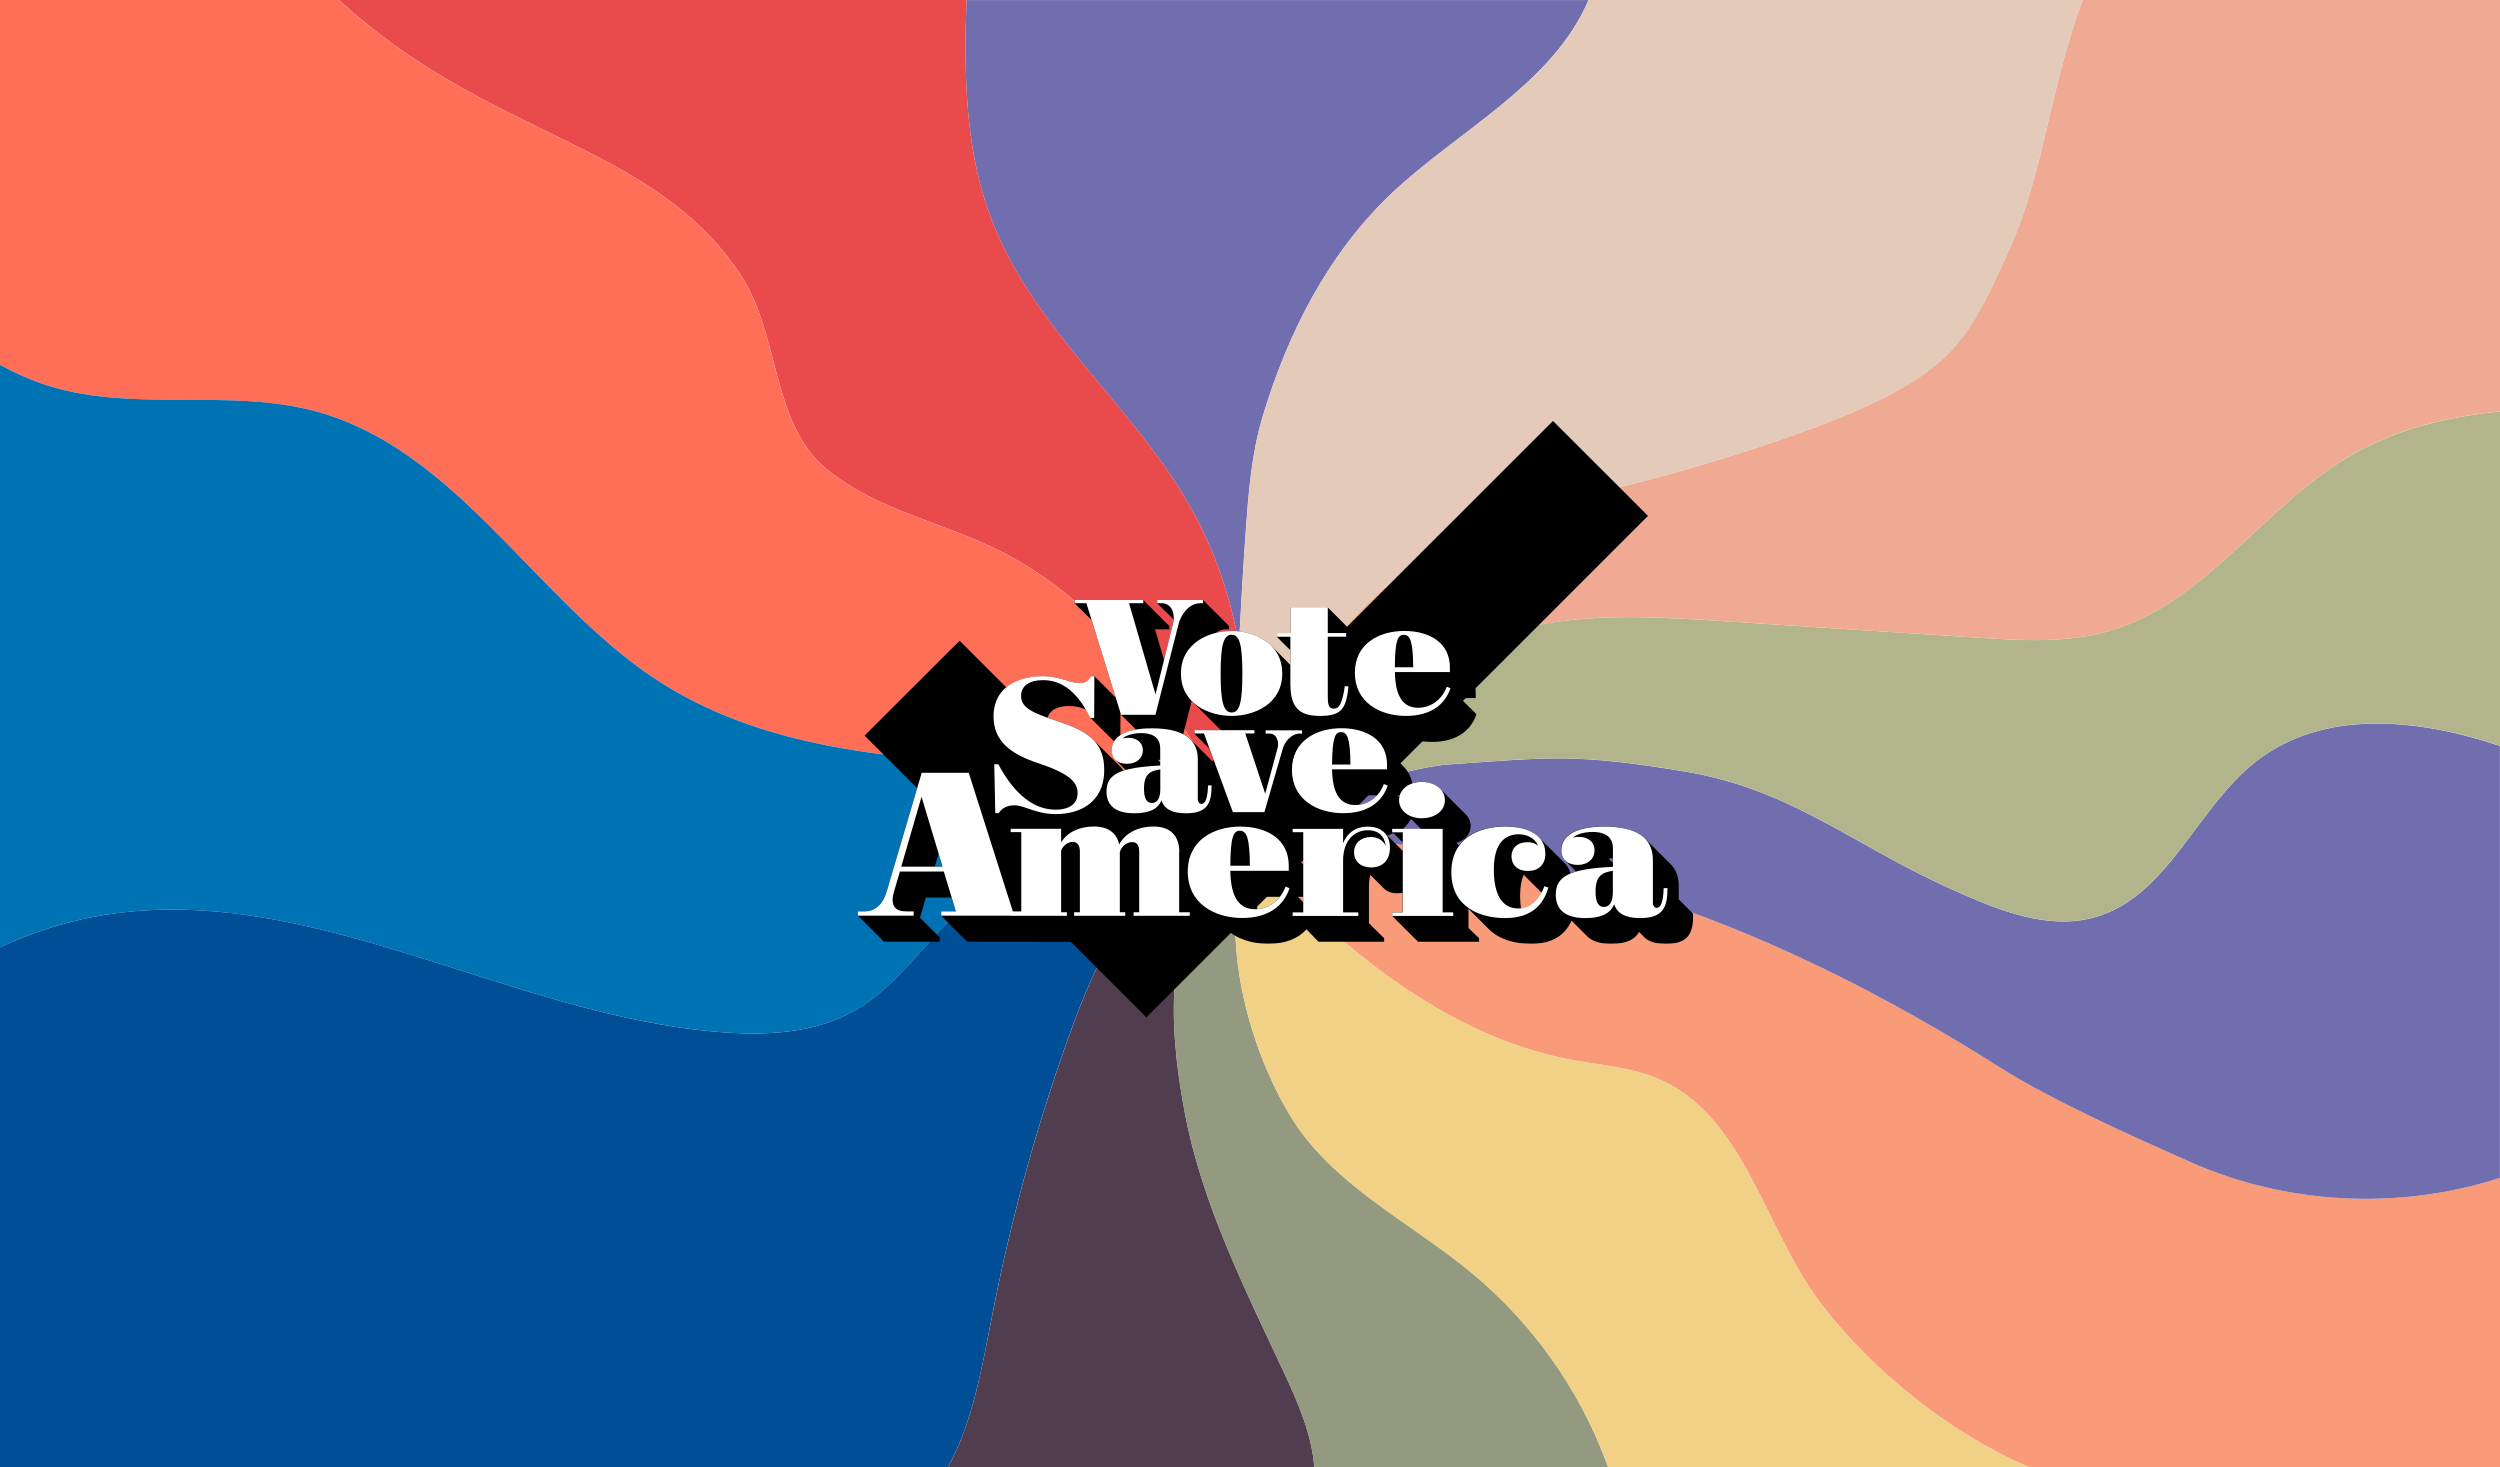 <?xml version="1.0" encoding="utf-8"?>
<!-- Generator: Adobe Illustrator 24.0.1, SVG Export Plug-In . SVG Version: 6.00 Build 0)  -->
<svg version="1.1" id="Layer_1" xmlns="http://www.w3.org/2000/svg" xmlns:xlink="http://www.w3.org/1999/xlink" x="0px" y="0px"
	 viewBox="0 0 2760 1620" style="enable-background:new 0 0 2760 1620;" xml:space="preserve">
<style type="text/css">
	.st0{fill:none;}
	.st1{fill:#706EAF;}
	.st2{fill:#E94B4C;}
	.st3{fill:#FF6F58;}
	.st4{fill:#0073B5;}
	.st5{fill:#004F96;}
	.st6{fill:#503E50;}
	.st7{fill:#949A7F;}
	.st8{fill:#F0D185;}
	.st9{fill:#F99A78;}
	.st10{fill:#716EB0;}
	.st11{fill:#B2B58C;}
	.st12{fill:#F0AA94;}
	.st13{fill:#E4CBB9;}
	.st14{fill-rule:evenodd;clip-rule:evenodd;}
	.st15{filter:url(#Adobe_OpacityMaskFilter);}
	.st16{fill-rule:evenodd;clip-rule:evenodd;fill:#FFFFFF;}
	.st17{mask:url(#mask-6_1_);fill-rule:evenodd;clip-rule:evenodd;}
</style>
<g>
	<path class="st0" d="M1383.1,881c27.5-25.9,54.3-51.8,80.9-77.1c-33.3,25.3-65.1,52.8-95.9,80.9c-0.6,3.2-1.1,6.4-1.8,9.6
		C1372.5,889.3,1379.4,884.5,1383.1,881z"/>
	<path class="st1" d="M1090.6,231.2c45.8,132.4,161.6,214.5,227.3,335.3c24.2,44.4,40.9,94,49.9,145.4c2.2-42,4.5-83.5,7.3-122.5
		c3.1-43.6,6.3-87.7,18.9-129.6c27.9-92.7,72.9-181.1,143.5-247.4c70.6-66.3,171.2-117,212.7-204.5c1.2-2.4,2.3-5,3.5-7.8h-686.7
		C1064.2,79.9,1065.6,159.1,1090.6,231.2z"/>
	<path class="st2" d="M818.2,304.3c42.6,64.9,33.7,162.9,93.3,212.7c55.8,46.7,131.8,59.9,196.5,93.3
		c106.8,55.3,186.2,161.4,244.5,270.7c2.4-8,4.9-16,7.5-23.9c2.9-47.2,5.3-96.6,7.8-145.3c-9-51.4-25.7-100.9-49.9-145.4
		c-65.7-120.8-181.4-202.9-227.3-335.3c-25-72.1-26.4-151.3-23.6-231.2H374C541.4,153.8,720.9,156.3,818.2,304.3z"/>
	<path class="st2" d="M1366.4,894.4c0.6-3.2,1.2-6.4,1.8-9.6c-2.2,2-4.4,4-6.6,6.1c-0.6,1.6-1.2,3-1.7,4.3c0.6,1.2,1.2,2.3,1.8,3.5
		C1363.1,897.3,1364.7,895.9,1366.4,894.4z"/>
	<path class="st3" d="M1370.9,927.6c-3.5-4-7-8-10.5-12.1c0,0-0.1,0-0.1,0c4,4.8,6.1,10.3,5.7,17l3-2.1
		C1369.2,929.1,1369.8,928.2,1370.9,927.6z"/>
	<path class="st3" d="M349.4,454.3C498.6,495.1,583.9,649.5,709.5,740C826.3,824,971,836.4,1114.5,844.5c47,2.6,98.7,17.4,143.1,33
		c27,9.5,65,15,88.1,27c2.2-7.8,4.4-15.7,6.7-23.5c-58.3-109.3-137.6-215.4-244.5-270.7c-64.7-33.4-140.7-46.6-196.5-93.3
		c-59.6-49.8-50.6-147.9-93.3-212.7C720.9,156.3,541.4,153.8,374,0H0v402.8c14.6,7.8,29.6,14.9,45.2,20.4
		C141.8,457.1,250.6,427.4,349.4,454.3z"/>
	<path class="st3" d="M1361.6,898.7c-0.6-1.2-1.2-2.3-1.8-3.5c-1.8,4.7-2.8,7.6-3,8.3c0,0.1,0,0.1,0,0.2c0,0,0,0,0-0.2
		c0.2-2.9,0.4-5.9,0.6-8.9c-3.7,3.4-7.4,6.8-11,10.2c3,1.6,5.7,3.3,8.1,5.2c0.1-0.8,0.3-1.8,0.7-2.8
		C1356.2,904.6,1358.6,901.7,1361.6,898.7z"/>
	<path class="st4" d="M800.2,1139.8c48.9,3.4,100.3,0.3,142.9-23.8c55.2-31.2,87.3-92.4,139.4-128.5c77.9-53.9,185.4-80.5,279-65.9
		h-1.9c7.2,10.9-7.6,11.5-11.4,17.3c2.4,0.2,4.8,0.6,7.2,1.1l10.7-7.5c0.4-6.6-1.8-12.2-5.7-17c-3.9-0.3-6.1-2-5.8-5.4
		c-2.4-1.9-5.1-3.6-8.1-5.2c-0.4,0.4-0.8,0.8-1.3,1.2c0.1-0.5,0.3-1.1,0.4-1.6c-23.1-12.1-61-17.5-88.1-27
		c-44.4-15.6-96.1-30.3-143.1-33C971,836.4,826.3,824,709.5,740c-125.6-90.5-210.9-244.9-360.2-285.7c-98.7-27-207.5,2.8-304.1-31.1
		c-15.7-5.5-30.6-12.6-45.2-20.4v643c33.4-15.5,68.5-27.1,104.8-33.9C338.4,968.4,563.1,1123.2,800.2,1139.8z"/>
	<path class="st5" d="M1184.9,1130.6c32.3-87.7,88.6-199.3,163.2-191.7c3.8-5.8,18.5-6.3,11.4-17.3h1.9c-93.6-14.6-201,12-279,65.9
		c-52.2,36.1-84.2,97.3-139.4,128.5c-42.7,24.1-94,27.3-142.9,23.8c-237-16.6-461.7-171.5-695.3-127.9
		c-36.3,6.8-71.4,18.4-104.8,33.9V1620h1046.3c27.6-49,38.1-112,49.7-171.3C1117.5,1339.4,1147.3,1232.8,1184.9,1130.6z"/>
	<path class="st6" d="M1417.6,1515.4c-43.7-93.6-91-187.2-109.9-288.7c-18.9-101.5-22.1-206,44.9-284.7l2.8-2
		c-2.4-0.5-4.8-0.9-7.2-1.1c-74.6-7.6-131,104-163.2,191.7c-37.6,102.1-67.4,208.8-88.9,318c-11.7,59.3-22.1,122.3-49.7,171.3H1451
		C1448.5,1584.1,1433.1,1548.6,1417.6,1515.4z"/>
	<path class="st7" d="M1624.8,1405.3c-68.4-56.6-154-97.1-200.1-173.1c-45.6-75.2-74.5-185.2-54.6-270.9c3.5-15.3-1.8-25.9-1.1-30.9
		l-3,2.1l-10.7,7.5l-2.8,2c-67,78.6-63.8,183.1-44.9,284.7c18.9,101.5,66.2,195.2,109.9,288.7c15.5,33.2,30.9,68.7,33.4,104.6h324.6
		c-1-2.7-2-5.4-3-8C1742.3,1531.9,1690.8,1459.9,1624.8,1405.3z"/>
	<path class="st8" d="M2011.5,1440.9c-63.8-82.9-84.5-208.1-180.4-249.6c-31.9-13.8-67.4-15.5-101.4-22.2
		c-140.6-28-262.8-132.6-358.8-241.4c-1.2,0.6-1.7,1.5-1.9,2.8c-0.6,5.1,4.7,15.7,1.1,30.9c-19.9,85.7,9,195.7,54.6,270.9
		c46.1,75.9,131.7,116.5,200.1,173.1c66,54.6,117.4,126.6,147.8,206.6c1,2.7,2,5.3,3,8h464.8
		C2151.7,1582.2,2066.4,1512.2,2011.5,1440.9z"/>
	<path class="st9" d="M2418.5,1283c-63.1-28-152.6-67.8-210.9-104.8c-257.5-163.2-536.1-265.8-829.9-249.1
		c-7.1-3.9-9.9-8.7-9.1-14.2c-3.2,0.6-5.9,0.8-8.1,0.6c3.5,4,7,8,10.5,12.1c95.9,108.8,218.2,213.4,358.8,241.4
		c34,6.8,69.6,8.5,101.4,22.2c95.9,41.5,116.6,166.8,180.4,249.6c54.9,71.3,140.2,141.4,228.9,179.1H2760v-319.6
		C2649.2,1336.3,2525,1330.2,2418.5,1283z"/>
	<path class="st10" d="M2491,840.4c-66,51.3-97.1,148.7-177.4,172c-52.8,15.4-108.3-7.9-158.6-30.4c-109.7-49.1-177.4-111-296-130.4
		s-142.6-16-261.3-7.5c-27.2,1.9-104.3,21.4-143.2,37.7c-17.4,7.3-62.8,28.9-86,33.1c-0.8,5.5,2,10.3,9.1,14.2
		c293.8-16.7,572.5,85.9,829.9,249.1c58.3,37,147.8,76.8,210.9,104.8c106.5,47.3,230.7,53.3,341.5,17.4V823.5
		C2668.5,793,2565.2,782.7,2491,840.4z"/>
	<path class="st11" d="M2328.9,696.5c-46.8,13.7-96.7,10.6-145.3,7.5c-94.1-6.1-188.3-12.2-282.4-18.3c-66.1-4.3-133-8.5-198.2,3.3
		c-88.3,16-167,60.1-239,114.9c-26.7,25.4-53.4,51.3-80.9,77.1c-3.7,3.5-10.6,8.3-16.7,13.4c-1.7,1.4-3.3,2.8-4.8,4.3
		c-3,2.9-5.4,5.9-6.4,8.5c-0.4,1.1-0.6,2-0.7,2.8c-0.4,3.5,1.8,5.1,5.8,5.4c0,0,0.1,0,0.1,0c2.2,0.2,4.9-0.1,8.1-0.6
		c23.2-4.2,68.5-25.8,86-33.1c39-16.3,116-35.8,143.2-37.7c118.7-8.5,142.7-11.9,261.3,7.5s186.3,81.3,296,130.4
		c50.2,22.5,105.7,45.7,158.6,30.4c80.2-23.4,111.4-120.7,177.4-172c74.2-57.7,177.6-47.4,269-16.9V454.3
		c-58.6,5.7-116.2,19.7-167.3,50C2498.3,560.1,2434.3,665.8,2328.9,696.5z"/>
	<path class="st12" d="M2218.5,274.7c-38.9,85.1-54.5,121.5-139.1,164.6c-83.5,42.6-265.1,96.6-357.5,112.6
		c-223.4,38.7-336.6,280.3-360.3,339c2.2-2,4.4-4.1,6.6-6.1c30.7-28.1,62.6-55.7,95.9-80.9c72-54.7,150.6-98.8,239-114.9
		c65.2-11.8,132.1-7.6,198.2-3.3c94.1,6.1,188.3,12.2,282.4,18.3c48.7,3.2,98.5,6.2,145.3-7.5c105.3-30.8,169.4-136.4,263.7-192.3
		c51.1-30.3,108.7-44.3,167.3-50V0h-460.8c-7.7,20-13.6,39.9-20.4,64.1C2260,131.1,2247.5,211.3,2218.5,274.7z"/>
	<path class="st12" d="M1357.5,894.7c0.9-12.3,1.7-24.9,2.4-37.6c-2.6,7.9-5.1,15.9-7.5,23.9c-2.3,7.8-4.6,15.6-6.7,23.5
		c-0.1,0.5-0.3,1.1-0.4,1.6c0.4-0.4,0.8-0.8,1.3-1.2C1350.1,901.5,1353.8,898.1,1357.5,894.7z"/>
	<path class="st13" d="M1537.5,212.3c-70.6,66.3-115.7,154.7-143.5,247.4c-12.6,41.9-15.8,85.9-18.9,129.6
		c-2.8,39.1-5.1,80.6-7.3,122.5c-2.5,48.7-5,98.1-7.8,145.3c-0.8,12.7-1.6,25.2-2.4,37.6c-0.2,3-0.4,5.9-0.6,8.9
		c0.2-0.8,1.2-3.7,3-8.3c0.5-1.3,1.1-2.7,1.7-4.3c23.7-58.7,137-300.2,360.3-339c92.4-16,274-70,357.5-112.6
		c84.7-43.2,100.2-79.5,139.1-164.6c29-63.4,41.5-143.6,60.3-210.7c6.8-24.2,12.7-44,20.4-64.1h-545.5c-1.2,2.8-2.3,5.4-3.5,7.8
		C1708.6,95.3,1608.1,146,1537.5,212.3z"/>
	<path class="st13" d="M1356.8,903.8c0-0.1,0-0.1,0-0.2C1356.8,903.7,1356.8,903.8,1356.8,903.8z"/>
</g>
<title>01</title>
<g id="Group-36" transform="translate(214.179, 142.726)">
	<g id="Group_1_">
		<g id="Mask">
			<polygon id="path-3_1_" class="st14" points="1500.3,322 1051.4,770.7 845.2,564.6 740.3,669.4 1051.4,980.4 1605.2,426.8 			"/>
		</g>
	</g>
	<g id="Group-35" transform="translate(0, 197.042)">
		<g id="Group-4">
			<g id="Clip-3">
			</g>
			<defs>
				<filter id="Adobe_OpacityMaskFilter" filterUnits="userSpaceOnUse" x="733" y="322.6" width="922.3" height="379.8">
					<feColorMatrix  type="matrix" values="1 0 0 0 0  0 1 0 0 0  0 0 1 0 0  0 0 0 1 0"/>
				</filter>
			</defs>
			<mask maskUnits="userSpaceOnUse" x="733" y="322.6" width="922.3" height="379.8" id="mask-6_1_">
				<g class="st15">
					<polygon id="path-5_1_" class="st16" points="733,322.6 1655.3,322.6 1655.3,702.4 733,702.4 					"/>
				</g>
			</mask>
			<path id="Fill-2" class="st17" d="M1028.6,510.3c-0.9,0.2-1.7,0.5-2.5,0.7c-1.4-2-3-3.9-4.7-5.6l-28.3-28.2
				c-8.7-9-22-15-38.6-20.5c-4.4-1.4-8.4-2.8-12.1-4.1c2.2-8.4,10.9-12.9,23.9-12.9c6.9,0,13,1.5,18.5,3.9c1.8,3,3.4,6.1,4.8,9.1
				l26.2,26c-1.8,2.9-2.6,6.2-2.6,9.6c0,4.7,1.6,8.3,4.2,10.8L1028.6,510.3z M1330.7,540.4l-0.1,0c0-0.1,0.1-0.2,0.1-0.3l-0.6-0.2
				c0-0.1,0.1-0.2,0.1-0.3l-0.6-0.2c0-0.1,0.1-0.2,0.1-0.3l-0.6-0.2c0-0.1,0.1-0.2,0.1-0.3l-0.6-0.2c0-0.1,0-0.1,0.1-0.2h2.4
				C1331,539,1330.8,539.7,1330.7,540.4L1330.7,540.4z M902.1,575.3h-0.4v3.7l11.7,11.3v44.1L891,564L902.1,575.3z M1482.6,640.6
				c0.2,0.2,0.3,0.3,0.5,0.5c0.2,0.2,0.3,0.3,0.5,0.5c0.2,0.2,0.3,0.3,0.5,0.5c0.2,0.2,0.3,0.3,0.5,0.5c0.2,0.2,0.3,0.3,0.5,0.5
				c0.2,0.2,0.3,0.3,0.5,0.5c0.2,0.2,0.3,0.3,0.5,0.5c0.2,0.2,0.3,0.3,0.5,0.5c0.2,0.2,0.3,0.3,0.5,0.5c0.2,0.2,0.3,0.3,0.5,0.5
				c0.1,0.1,0.2,0.2,0.3,0.3c-4.9,9.2-12,16.5-22.9,17.5c-0.6-4.3-1-9-1-14.2c0-10,1.5-17.6,3.9-23.3c0.1,0.1,0.3,0.3,0.4,0.4
				c0.2,0.2,0.3,0.3,0.5,0.5c0.2,0.2,0.3,0.3,0.5,0.5c0.2,0.2,0.3,0.3,0.5,0.5c0.2,0.2,0.3,0.3,0.5,0.5c0.2,0.2,0.3,0.3,0.5,0.5
				c0.2,0.2,0.3,0.3,0.5,0.5c0.2,0.2,0.3,0.3,0.5,0.5c0.2,0.2,0.3,0.3,0.5,0.5c0.2,0.2,0.3,0.3,0.5,0.5c0.2,0.2,0.3,0.3,0.5,0.5
				c0.2,0.2,0.3,0.3,0.5,0.5c0.2,0.2,0.3,0.3,0.5,0.5c0.2,0.2,0.3,0.3,0.5,0.5c0.2,0.2,0.3,0.3,0.5,0.5c0.2,0.2,0.3,0.3,0.5,0.5
				c0.2,0.2,0.3,0.3,0.5,0.5c0.2,0.2,0.3,0.3,0.5,0.5c0.2,0.2,0.3,0.3,0.5,0.5c0.2,0.2,0.3,0.3,0.5,0.5c0.2,0.2,0.3,0.3,0.5,0.5
				c0.2,0.2,0.3,0.3,0.5,0.5c0.2,0.2,0.3,0.3,0.5,0.5c0.2,0.2,0.3,0.3,0.5,0.5c0.2,0.2,0.3,0.3,0.5,0.5c0.2,0.2,0.3,0.3,0.5,0.5
				c0.2,0.2,0.3,0.3,0.5,0.5c0.2,0.2,0.3,0.3,0.5,0.5c0.2,0.2,0.3,0.3,0.5,0.5c0.2,0.2,0.3,0.3,0.5,0.5c0.2,0.2,0.3,0.3,0.5,0.5
				C1482.3,640.3,1482.4,640.4,1482.6,640.6L1482.6,640.6z M1565.5,612.1c-0.2-0.2-0.3-0.3-0.5-0.5c-0.2-0.2-0.3-0.3-0.5-0.5
				c-0.2-0.2-0.3-0.3-0.5-0.5c-0.2-0.2-0.3-0.3-0.5-0.5c-0.2-0.2-0.3-0.3-0.5-0.5c-0.2-0.2-0.3-0.3-0.5-0.5
				c-0.2-0.2-0.3-0.3-0.5-0.5c-0.1-0.1-0.2-0.2-0.3-0.3c1.5-0.4,3-0.6,4.5-0.8v5.3c-0.1-0.2-0.3-0.3-0.5-0.5
				C1565.8,612.4,1565.6,612.3,1565.5,612.1L1565.5,612.1z M817.8,617l4.2-14.4l4.3,14.4H817.8z M1285.9,548.8
				c-0.4-3.2-0.6-6.7-0.7-10.5h21C1300.8,544.2,1293.7,547.9,1285.9,548.8L1285.9,548.8z M1344.1,564.8c0.2,0.2,0.3,0.3,0.5,0.5
				c0.2,0.2,0.3,0.3,0.5,0.5c0.2,0.2,0.3,0.3,0.5,0.5c0.2,0.2,0.3,0.3,0.5,0.5c0.2,0.2,0.3,0.3,0.5,0.5c0.2,0.2,0.3,0.3,0.5,0.5
				c0.2,0.2,0.3,0.3,0.5,0.5c0.2,0.2,0.3,0.3,0.5,0.5c0.2,0.2,0.3,0.3,0.5,0.5c0.2,0.2,0.3,0.3,0.5,0.5c0.2,0.2,0.3,0.3,0.5,0.5
				c0.2,0.2,0.3,0.3,0.5,0.5c0.2,0.2,0.3,0.3,0.5,0.5c0.2,0.2,0.3,0.3,0.5,0.5c0.2,0.2,0.3,0.3,0.5,0.5c0.2,0.2,0.3,0.3,0.5,0.5
				c0.2,0.2,0.3,0.3,0.5,0.5c0.2,0.2,0.3,0.3,0.5,0.5c0.2,0.2,0.3,0.3,0.5,0.5c0.2,0.2,0.3,0.3,0.5,0.5c0.2,0.2,0.3,0.3,0.5,0.5
				c0.2,0.2,0.3,0.3,0.5,0.5c0,0,0.1,0.1,0.1,0.1H1334c3.8-3.2,6.9-7,9.3-11.3c0.1,0.1,0.2,0.2,0.4,0.4
				C1343.8,564.5,1343.9,564.6,1344.1,564.8L1344.1,564.8z M1101.5,601.1c0,0-0.1-0.1-0.1-0.1c-0.2-0.2-0.3-0.3-0.5-0.5
				c-0.2-0.2-0.3-0.3-0.5-0.5c-0.2-0.2-0.3-0.3-0.5-0.5c-0.2-0.2-0.3-0.3-0.5-0.5c-0.2-0.2-0.3-0.3-0.5-0.5
				c-0.2-0.2-0.3-0.3-0.5-0.5c-0.2-0.2-0.3-0.3-0.5-0.5c-0.2-0.2-0.3-0.3-0.5-0.5c-0.2-0.2-0.3-0.3-0.5-0.5
				c-0.2-0.2-0.3-0.3-0.5-0.5c-0.2-0.2-0.3-0.3-0.5-0.5c-0.2-0.2-0.3-0.3-0.5-0.5c-0.2-0.2-0.3-0.3-0.5-0.5
				c-0.2-0.2-0.3-0.3-0.5-0.5c-0.2-0.2-0.3-0.3-0.5-0.5c-0.2-0.2-0.3-0.3-0.5-0.5c-0.2-0.2-0.3-0.3-0.5-0.5
				c-0.2-0.2-0.3-0.3-0.5-0.5c-0.2-0.2-0.3-0.3-0.5-0.5c-0.2-0.2-0.3-0.3-0.5-0.5c-0.2-0.2-0.3-0.3-0.5-0.5
				c-0.2-0.2-0.3-0.3-0.5-0.5c-0.2-0.2-0.3-0.3-0.5-0.5c-0.2-0.2-0.3-0.3-0.5-0.5c-0.2-0.2-0.3-0.3-0.5-0.5
				c-0.2-0.2-0.3-0.3-0.5-0.5c-0.2-0.2-0.3-0.3-0.5-0.5c-0.2-0.2-0.3-0.3-0.5-0.5c-0.2-0.2-0.3-0.3-0.5-0.5
				c-0.2-0.2-0.3-0.3-0.5-0.5c-0.2-0.2-0.3-0.3-0.5-0.5c-0.2-0.2-0.3-0.3-0.5-0.5c-0.2-0.2-0.3-0.3-0.5-0.5
				c-0.2-0.2-0.3-0.3-0.5-0.5c-0.2-0.2-0.3-0.3-0.5-0.5c-0.1-0.1-0.3-0.3-0.4-0.4c5.7-2.2,9.3-5.6,11.4-9.6c0.2,0.2,0.3,0.3,0.5,0.5
				c0.2,0.2,0.3,0.3,0.5,0.5c0.2,0.2,0.3,0.3,0.5,0.5c0.2,0.2,0.3,0.3,0.5,0.5c0.2,0.2,0.3,0.3,0.5,0.5c0.2,0.2,0.3,0.3,0.5,0.5
				c0.2,0.2,0.3,0.3,0.5,0.5c0.2,0.2,0.3,0.3,0.5,0.5c0.2,0.2,0.3,0.3,0.5,0.5c0.2,0.2,0.3,0.3,0.5,0.5c0.2,0.2,0.3,0.3,0.5,0.5
				c2.9,3,7,5.1,12.4,6.1C1108.5,589.9,1104.4,595,1101.5,601.1L1101.5,601.1z M1163.1,573.1c-2.6-0.2-5.3-0.4-8.1-0.4
				c-1.7,0-3.4,0.1-5,0.2c1.1-3.1,1.7-6.8,1.9-10.8L1163.1,573.1z M1137,540.9v-10.3l6,16.4L1137,540.9z M1182.8,478.9
				c2.6-0.3,5.2-0.7,7.9-1.3l6.1,5.8c-0.1,0.7-0.2,1.3-0.3,1.9l-1.6,5.7L1182.8,478.9z M1064.3,499.4c0.8-0.2,1.6-0.4,2.5-0.5v3
				L1064.3,499.4z M1023.7,588.9c0,0-0.1-0.1-0.1-0.1c-0.2-0.2-0.3-0.3-0.5-0.5c-0.2-0.2-0.3-0.3-0.5-0.5c-0.2-0.2-0.3-0.3-0.5-0.5
				c-0.2-0.2-0.3-0.3-0.5-0.5c-0.2-0.2-0.3-0.3-0.5-0.5c-0.2-0.2-0.3-0.3-0.5-0.5c-0.2-0.2-0.3-0.3-0.5-0.5
				c-0.2-0.2-0.3-0.3-0.5-0.5c-0.2-0.2-0.3-0.3-0.5-0.5c-0.2-0.2-0.3-0.3-0.5-0.5c-0.2-0.2-0.3-0.3-0.5-0.5
				c-0.2-0.2-0.3-0.3-0.5-0.5c-0.2-0.2-0.3-0.3-0.5-0.5c-0.2-0.2-0.3-0.3-0.5-0.5c-0.2-0.2-0.3-0.3-0.5-0.5
				c-0.2-0.2-0.3-0.3-0.5-0.5c-0.2-0.2-0.3-0.3-0.5-0.5c-0.2-0.2-0.3-0.3-0.5-0.5c-0.4-0.4-0.9-0.9-1.4-1.3
				c5.5-3.5,10.3-8.2,13.8-14.4c0.1,0.1,0.2,0.2,0.3,0.3c0.2,0.2,0.3,0.3,0.5,0.5c0.2,0.2,0.3,0.3,0.5,0.5c0.2,0.2,0.3,0.3,0.5,0.5
				c0.2,0.2,0.3,0.3,0.5,0.5c0.2,0.2,0.3,0.3,0.5,0.5c0.2,0.2,0.3,0.3,0.5,0.5c0.2,0.2,0.3,0.3,0.5,0.5c0.2,0.2,0.3,0.3,0.5,0.5
				c0.2,0.2,0.3,0.3,0.5,0.5c0.2,0.2,0.3,0.3,0.5,0.5c0.2,0.2,0.3,0.3,0.5,0.5c0.2,0.2,0.3,0.3,0.5,0.5c0.2,0.2,0.3,0.3,0.5,0.5
				c0.2,0.2,0.3,0.3,0.5,0.5c0.2,0.2,0.3,0.3,0.5,0.5c0.2,0.2,0.3,0.3,0.5,0.5c0.2,0.2,0.3,0.3,0.5,0.5c0.2,0.2,0.3,0.3,0.5,0.5
				c0.2,0.2,0.3,0.3,0.5,0.5c0.2,0.2,0.3,0.3,0.5,0.5c0.2,0.2,0.3,0.3,0.5,0.5c0.2,0.2,0.3,0.3,0.5,0.5c0.2,0.2,0.3,0.3,0.5,0.5
				c0.2,0.2,0.3,0.3,0.5,0.5c0.1,0.1,0.2,0.2,0.3,0.3C1033.1,579.2,1027.6,583.3,1023.7,588.9L1023.7,588.9z M1224.7,590.3v24.2
				c-0.1-0.1-0.2-0.2-0.3-0.3c-0.2-0.2-0.3-0.3-0.5-0.5c-0.2-0.2-0.3-0.3-0.5-0.5c-0.2-0.2-0.3-0.3-0.5-0.5
				c-0.2-0.2-0.3-0.3-0.5-0.5c-0.2-0.2-0.3-0.3-0.5-0.5c-0.2-0.2-0.3-0.3-0.5-0.5c-0.2-0.2-0.3-0.3-0.5-0.5
				c-0.2-0.2-0.3-0.3-0.5-0.5c-0.2-0.2-0.3-0.3-0.5-0.5c-0.2-0.2-0.3-0.3-0.5-0.5c-0.2-0.2-0.3-0.3-0.5-0.5
				c-0.2-0.2-0.3-0.3-0.5-0.5c-0.2-0.2-0.3-0.3-0.5-0.5c-0.2-0.2-0.3-0.3-0.5-0.5c-0.2-0.2-0.3-0.3-0.5-0.5
				c-0.2-0.2-0.3-0.3-0.5-0.5c-0.2-0.2-0.3-0.3-0.5-0.5c-0.2-0.2-0.3-0.3-0.5-0.5c-0.2-0.2-0.3-0.3-0.5-0.5
				c-0.2-0.2-0.3-0.3-0.5-0.5c-0.2-0.2-0.3-0.3-0.5-0.5c-0.2-0.2-0.3-0.3-0.5-0.5c-0.2-0.2-0.3-0.3-0.5-0.5
				c-0.2-0.2-0.3-0.3-0.5-0.5c-0.2-0.2-0.3-0.3-0.5-0.5c-0.2-0.2-0.3-0.3-0.5-0.5c-0.2-0.2-0.3-0.3-0.5-0.5
				c-0.2-0.2-0.3-0.3-0.5-0.5c-0.2-0.2-0.3-0.3-0.5-0.5c-0.2-0.2-0.3-0.3-0.5-0.5c-0.2-0.2-0.3-0.3-0.5-0.5
				c-0.2-0.2-0.3-0.3-0.5-0.5c-0.2-0.2-0.3-0.3-0.5-0.5c-0.2-0.2-0.3-0.3-0.5-0.5c-0.2-0.2-0.3-0.3-0.5-0.5
				c-0.2-0.2-0.3-0.3-0.5-0.5c-0.2-0.2-0.3-0.3-0.5-0.5c-0.2-0.2-0.3-0.3-0.5-0.5c-0.2-0.2-0.3-0.3-0.5-0.5
				c-0.2-0.2-0.3-0.3-0.5-0.5c-0.2-0.2-0.3-0.3-0.5-0.5c-0.2-0.2-0.3-0.3-0.5-0.5c-0.2-0.2-0.3-0.3-0.5-0.5
				c-0.2-0.2-0.3-0.3-0.5-0.5c-0.2-0.2-0.3-0.3-0.5-0.5c-0.2-0.2-0.3-0.3-0.5-0.5c-0.2-0.2-0.3-0.3-0.5-0.5
				c-0.2-0.2-0.3-0.3-0.5-0.5c-0.2-0.2-0.3-0.3-0.5-0.5c-0.2-0.2-0.3-0.3-0.5-0.5c-0.2-0.2-0.3-0.3-0.5-0.5
				c-0.2-0.2-0.3-0.3-0.5-0.5c-0.2-0.2-0.3-0.3-0.5-0.5c-0.2-0.2-0.3-0.3-0.5-0.5c-0.2-0.2-0.3-0.3-0.5-0.5
				c-0.2-0.2-0.3-0.3-0.5-0.5c-0.7-0.7-1.5-1.4-2.2-2.1h14.7l2.5-8.6v1.9L1224.7,590.3z M1198.8,650.3c-6.2,8-15,12.9-24.9,13.6
				c-0.6-4.1-0.9-8.6-1-13.6H1198.8z M1191.1,504.7l-1.9-5.9h3.5L1191.1,504.7z M1246.7,564.1c0.2,0.2,0.3,0.3,0.5,0.5
				c0.2,0.2,0.3,0.3,0.5,0.5c0.2,0.2,0.3,0.3,0.5,0.5c0.2,0.2,0.3,0.3,0.5,0.5c0.2,0.2,0.3,0.3,0.5,0.5c0.2,0.2,0.3,0.3,0.5,0.5
				c0.2,0.2,0.3,0.3,0.5,0.5c0.2,0.2,0.3,0.3,0.5,0.5c0.2,0.2,0.3,0.3,0.5,0.5c0.2,0.2,0.3,0.3,0.5,0.5c0.2,0.2,0.3,0.3,0.5,0.5
				c0.2,0.2,0.3,0.3,0.5,0.5c0.2,0.2,0.3,0.3,0.5,0.5c0.2,0.2,0.3,0.3,0.5,0.5c1.6,1.7,3.4,3.2,5.3,4.6h-45.1l10-34.4
				c0.5,0.6,1,1.1,1.6,1.6c0.2,0.2,0.3,0.3,0.5,0.5c0.2,0.2,0.3,0.3,0.5,0.5c0.2,0.2,0.3,0.3,0.5,0.5c0.2,0.2,0.3,0.3,0.5,0.5
				c0.2,0.2,0.3,0.3,0.5,0.5c0.2,0.2,0.3,0.3,0.5,0.5c0.2,0.2,0.3,0.3,0.5,0.5c0.2,0.2,0.3,0.3,0.5,0.5c0.2,0.2,0.3,0.3,0.5,0.5
				c0.2,0.2,0.3,0.3,0.5,0.5c0.2,0.2,0.3,0.3,0.5,0.5c0.2,0.2,0.3,0.3,0.5,0.5c0.2,0.2,0.3,0.3,0.5,0.5c0.2,0.2,0.3,0.3,0.5,0.5
				c0.2,0.2,0.3,0.3,0.5,0.5c0.2,0.2,0.3,0.3,0.5,0.5c0.2,0.2,0.3,0.3,0.5,0.5c0.2,0.2,0.3,0.3,0.5,0.5c0.2,0.2,0.3,0.3,0.5,0.5
				c0.2,0.2,0.3,0.3,0.5,0.5c0.2,0.2,0.3,0.3,0.5,0.5c0.2,0.2,0.3,0.3,0.5,0.5c0.2,0.2,0.3,0.3,0.5,0.5c0.2,0.2,0.3,0.3,0.5,0.5
				c0.2,0.2,0.3,0.3,0.5,0.5c0.2,0.2,0.3,0.3,0.5,0.5c0.2,0.2,0.3,0.3,0.5,0.5c0.2,0.2,0.3,0.3,0.5,0.5c0.2,0.2,0.3,0.3,0.5,0.5
				c0.2,0.2,0.3,0.3,0.5,0.5c0.2,0.2,0.3,0.3,0.5,0.5c0.2,0.2,0.3,0.3,0.5,0.5c0.2,0.2,0.3,0.3,0.5,0.5c0.2,0.2,0.3,0.3,0.5,0.5
				c0.2,0.2,0.3,0.3,0.5,0.5c0.2,0.2,0.3,0.3,0.5,0.5c0.2,0.2,0.3,0.3,0.5,0.5c0.2,0.2,0.3,0.3,0.5,0.5c0.2,0.2,0.3,0.3,0.5,0.5
				c0.2,0.2,0.3,0.3,0.5,0.5c0.2,0.2,0.3,0.3,0.5,0.5c0.2,0.2,0.3,0.3,0.5,0.5c0.2,0.2,0.3,0.3,0.5,0.5c0.2,0.2,0.3,0.3,0.5,0.5
				c0.2,0.2,0.3,0.3,0.5,0.5C1246.4,563.8,1246.5,564,1246.7,564.1L1246.7,564.1z M1334.5,590.4v9.3c-0.1-0.1-0.1-0.1-0.2-0.2
				c-0.2-0.2-0.3-0.3-0.5-0.5c-0.2-0.2-0.3-0.3-0.5-0.5c-0.2-0.2-0.3-0.3-0.5-0.5c-0.2-0.2-0.3-0.3-0.5-0.5
				c-0.2-0.2-0.3-0.3-0.5-0.5c-0.2-0.2-0.3-0.3-0.5-0.5c-0.2-0.2-0.3-0.3-0.5-0.5c-0.2-0.2-0.3-0.3-0.5-0.5
				c-0.2-0.2-0.3-0.3-0.5-0.5c-0.2-0.2-0.3-0.3-0.5-0.5c-0.2-0.2-0.3-0.3-0.5-0.5c-0.2-0.2-0.3-0.3-0.5-0.5
				c-0.2-0.2-0.3-0.3-0.5-0.5c-0.2-0.2-0.3-0.3-0.5-0.5c-0.2-0.2-0.3-0.3-0.5-0.5c-0.2-0.2-0.3-0.3-0.5-0.5
				c-0.2-0.2-0.3-0.3-0.5-0.5c-0.2-0.2-0.3-0.3-0.5-0.5c-0.2-0.2-0.3-0.3-0.5-0.5c-0.2-0.2-0.3-0.3-0.5-0.5
				c-0.2-0.2-0.3-0.3-0.5-0.5c-0.2-0.2-0.3-0.3-0.5-0.5c-0.2-0.2-0.3-0.3-0.5-0.5c-0.2-0.2-0.3-0.3-0.5-0.5
				c-0.2-0.2-0.3-0.3-0.5-0.5c-0.2-0.2-0.3-0.3-0.5-0.5c-0.2-0.2-0.3-0.3-0.5-0.5c-0.2-0.2-0.3-0.3-0.5-0.5
				c-0.2-0.2-0.3-0.3-0.5-0.5c-0.2-0.2-0.3-0.3-0.5-0.5c-0.2-0.2-0.3-0.3-0.5-0.5c-0.2-0.2-0.3-0.3-0.5-0.5
				c-0.2-0.2-0.3-0.3-0.5-0.5c-0.1-0.1-0.2-0.2-0.3-0.3c2.3-0.8,4.6-1.7,6.6-2.7L1334.5,590.4z M1130.2,463c1.3,1.3,2.6,2.5,4,3.6
				h-29.8v3.6l16.5,16.5l6.2,16.8l-26.8-26.8c-2.3-2.3-5-4.3-8.2-6l9.3-36.6L1130.2,463z M1218.8,650.3h5.8v5.9L1218.8,650.3z
				 M1223.3,466.5h-8.9c5.1-4.1,9.3-9.2,12.1-15.5c0.1,0.1,0.2,0.2,0.3,0.2c0.2,0.2,0.3,0.3,0.5,0.5c0.2,0.2,0.3,0.3,0.5,0.5
				c0.2,0.2,0.3,0.3,0.5,0.5c0.2,0.2,0.3,0.3,0.5,0.5c0.2,0.2,0.3,0.3,0.5,0.5c0.2,0.2,0.3,0.3,0.5,0.5c0.2,0.2,0.3,0.3,0.5,0.5
				c0.2,0.2,0.3,0.3,0.5,0.5c0.2,0.2,0.3,0.3,0.5,0.5c0.2,0.2,0.3,0.3,0.5,0.5c0.2,0.2,0.3,0.3,0.5,0.5c0.2,0.2,0.3,0.3,0.5,0.5
				c0.2,0.2,0.3,0.3,0.5,0.5c0.2,0.2,0.3,0.3,0.5,0.5c0.2,0.2,0.3,0.3,0.5,0.5c0.2,0.2,0.3,0.3,0.5,0.5c0.2,0.2,0.3,0.3,0.5,0.5
				c0.2,0.2,0.3,0.3,0.5,0.5c0.2,0.2,0.3,0.3,0.5,0.5c0.2,0.2,0.3,0.3,0.5,0.5c0.2,0.2,0.3,0.3,0.5,0.5c0.2,0.2,0.3,0.3,0.5,0.5
				c0.2,0.2,0.3,0.3,0.5,0.5c0.2,0.2,0.3,0.3,0.5,0.5c0.2,0.2,0.3,0.3,0.5,0.5c0.2,0.2,0.3,0.3,0.5,0.5c0.2,0.2,0.3,0.3,0.5,0.5
				c0.2,0.2,0.3,0.3,0.5,0.5c0.2,0.2,0.3,0.3,0.5,0.5c0.2,0.2,0.3,0.3,0.5,0.5c0.2,0.2,0.3,0.3,0.5,0.5c0.2,0.2,0.3,0.3,0.5,0.5
				c0.2,0.2,0.3,0.3,0.5,0.5c0.2,0.2,0.3,0.3,0.5,0.5c0.2,0.2,0.3,0.3,0.5,0.5c0,0,0.1,0.1,0.1,0.1c-4.5,1.5-8.7,3.6-12.5,6.2
				L1223.3,466.5z M1355.1,441.4c-0.4-3.2-0.6-6.7-0.7-10.5h21C1370.1,436.8,1363,440.5,1355.1,441.4L1355.1,441.4z M1039.9,465.6
				c-7.3,1.3-13,3.5-17.2,6.2l0.1-24.6l0.7,2.2L1039.9,465.6z M1189.5,373.3c-11.4-11.6-28.9-16.4-43.9-16.4
				c-5.7,0-11.8,0.7-17.8,2.2c3.3-2.5,7.3-4.1,11.8-4.1h3.1v-3.6l-28.7-28.7h-50.6v3.6l18.2,17.9c-0.1,1.3-0.3,2.7-0.6,3.9
				l-10.1,40.9l-9.9-34h15.7v-3.6l-28.7-28.7h-75.8v3.6l18.7,18.4l26.8,85.8l-23.4-23.5h-3.8c-2.7,4.8-5.7,7.4-12.7,7.4
				c-10.9,0-21.5-7.6-40.7-7.6c-20.1,0-54.1,7.6-54.1,44.7c0,13.5,4.6,23.8,13,32l28.3,28.2c8.3,8.3,20.5,14.6,35.9,19.7
				c5.9,1.9,11,3.8,15.6,5.7c-0.5,10.7-8.9,17.2-24.4,17.2c-8.8,0-17.5-2.3-25.8-7.1c-2.9-4.3-5.8-9.1-8.5-14.3L888,503.9h-4.5
				l0.8,39.2l-29-29.7h-51.9l-38.4,130.3c-3.6,13-11.6,22.7-24.4,22.7H733v4.7l28.7,28.7h61.5v-4.7l-21.7-21.7c0,0,0-0.1,0-0.1
				l6.5-22.2h28.4l4.6,15.3h-16.2v4.7l28.7,28.7h76.8v0.2h62v-3.9l-6.4-6.1v-4.6l14.4,14.6h56.5v-3.9l-6-5.6v-6l15.2,15.5h62v-3.9
				l-11.7-11.3v-22.2l22.5,22.5c11.4,11.5,28.8,17.1,47,17.1c19.2,0,33.3-5.9,42.4-16l13.2,13.7h72.5v-3.9l-16.8-16.5v-40.7
				c0-4.7,0.6-9,1.6-12.7l14.8,14.8c3.3,3.5,8.4,5.5,14.6,5.5c2.2,0,4.2-0.2,6.2-0.7v21.6h-11.7v3.9l28.7,28.7h67.4v-3.9l-11.7-11.3
				v-21.2l22.2,22.2c11.9,12.2,30.3,16.5,46.9,16.5c24.6,0,37.9-10.5,44.7-25.6l17.4,17.4c5.6,5.6,14.6,8.2,26.3,8.2
				c18,0,26.8-5.5,30.8-13.1l5.6,5.6c4.8,5,12.6,7.5,24.2,7.5c25.9,0,30-13,30-33.1l-16-16v-15c0-10-3-18.1-9.1-24l-28.3-28.2
				c-8.6-8.8-23.7-13.3-45.4-13.3c-33.5,0-47,11.6-47,26c0,5.1,1.7,9,4.5,11.7l11.9,11.9c-2.2,0.6-4.3,1.3-6.2,2.1
				c-1.1-4.5-3.4-8.4-6.7-11.6l-28.3-28.2c-7.7-7.9-21-11.9-37.3-11.9c-19.9,0-39.7,6-50.7,21l-2.8-2.8c9.3-2.8,15.7-9.6,15.7-18.6
				c0-5.3-2.1-9.8-5.7-13.2l-28.3-28.2c-4.6-4.7-11.9-7.4-20.2-7.4c-3.7,0-7.2,0.6-10.3,1.6c-1.4-7.6-4.8-13.8-9.7-18.7l-28.3-28.2
				c-2.9-3-6.4-5.5-10.3-7.5c3.7-5.2,5.2-13,6.5-23.9l-22.8-22.6V392h2.1c-0.7,3.4-1.1,7-1.1,10.9c0,13.8,4.9,24.4,12.8,32.2
				l28.3,28.2c10.7,10.8,27.1,16,44.3,16c26.7,0,42.9-12.1,49.1-30.6l-17.9-17.8h17.1v-5.2c0-11.4-3.9-20.2-10.4-26.6l-28.3-28.2
				c-9.3-9.5-24.1-14-40.5-14c-18.4,0-36.5,6.2-46.5,19.9l-9-9.1v-8.2l-28.7-28.7h-41.3v28.5h-14.7v4.1l14.7,14.6v16.3L1189.5,373.3
				z"/>
		</g>
		<path id="Fill-5" class="st16" d="M1023.5,449.4h37.9l25.7-100.7c2.5-9.2,10.8-22.5,23.8-22.5h3.1v-3.6h-50.6v3.6h5.2
			c11.4,0,14.7,13,12.4,21.8l-19.5,78.9l-29.2-100.7h15.7v-3.6h-75.8v3.6h13L1023.5,449.4z"/>
		<path id="Fill-7" class="st16" d="M931.2,502.5c33.7,11.2,44.3,20.4,44.3,33.3c0,11.4-8.4,18.3-24.4,18.3
			c-22.8,0-44.6-15.4-63.1-50.1h-4.5l1.1,53.9h3.8c3.6-5.3,8.6-8.6,17.4-8.6c11.3,0,23.5,9.7,45.7,9.7c24.7,0,53.4-11.4,53.4-49.1
			c0-31-19.2-42.8-50.4-53.1c-29-9.5-41.4-15.2-41.4-28.2c0-11.4,9.3-17.5,24.4-17.5c27.1,0,42.7,22.8,52,41.7h4.3l0.2-45.9h-3.8
			c-2.7,4.8-5.7,7.4-12.7,7.4c-10.9,0-21.5-7.6-40.7-7.6c-20.1,0-54.1,7.6-54.1,44.7C882.8,478,900.9,492.4,931.2,502.5"/>
		<path id="Fill-9" class="st16" d="M780.8,617l22.4-77.1l23.2,77.1H780.8z M1087.8,601.2c0-18.8-10.3-28.5-28.6-28.5
			c-16,0-30.8,6.6-37.8,19.8c-2.9-13-12.5-19.8-27.9-19.8c-15,0-29,5.6-36.2,17.6v-15.1h-55.7v3.7h11.7v87.5H904l-48.7-153h-51.9
			l-38.4,130.3c-3.6,13-11.6,22.7-24.4,22.7H733v4.7h61.5v-4.7h-8.4c-11.6,0-17.9-5.8-13.3-21.8l6.5-22.2h48.5l13.3,44h-16.2v4.7
			h76.8v0.2h62v-3.9h-6.4v-68.2c2.5-6,7.8-9.5,12.7-9.5c4.5,0,8,2.9,8,10.5v67.2h-6.4v3.9h56.5v-3.9h-6v-66.3v-0.4
			c2.5-7.2,8.4-10.8,13.6-10.8c4.7,0,7.8,2.7,7.8,10.7v66.8h-6.2v3.9h62v-3.9h-11.7V601.2z"/>
		<path id="Fill-11" class="st16" d="M1154.6,577.4c7.2,0,10.9,6.8,11.1,38.6h-21.6C1144.3,583.8,1147.6,577.4,1154.6,577.4
			 M1171.4,664c-17,0-26.9-12.4-27.3-42.4h64.5V616c0-29.6-24.4-43.2-53.6-43.2c-29.4,0-57.9,15.1-57.9,49.6
			c0,34.9,29,51.3,60.2,51.3c28.3,0,45.6-13,52.2-32.9l-4.5-1.7C1199.4,654.3,1186.4,664,1171.4,664"/>
		<path id="Fill-13" class="st16" d="M1295.7,572.8c-12.9,0-22.8,7-27.1,18.4v-15.9h-55.7v3.7h11.7v88.5h-11.7v3.9h72.5v-3.9h-16.8
			v-57.2c0-22.5,12.7-33.5,27.3-33.5c7.8,0,17.9,2.9,19.7,17.2c-2.5-5.4-8.2-9.7-16.4-9.7c-10.3,0-18.5,6.4-18.5,16.9
			c0,10.1,7.6,16.7,18.9,16.7c11.9,0,20.7-7.4,20.7-21.7C1320.4,579.1,1308.2,572.8,1295.7,572.8"/>
		<polygon id="Fill-15" class="st16" points="1378.5,575.3 1322.8,575.3 1322.8,579.1 1334.5,579.1 1334.5,667.5 1322.8,667.5 
			1322.8,671.4 1390.2,671.4 1390.2,667.5 1378.5,667.5 		"/>
		<path id="Fill-17" class="st16" d="M1355.5,523.5c-14.2,0-25.1,8.1-25.1,20.1c0,11.8,10.9,20,25.1,20c14.4,0,25.5-8.1,25.5-20
			C1380.9,531.7,1369.8,523.5,1355.5,523.5"/>
		<path id="Fill-19" class="st16" d="M1461.9,663.2c-17.7,0-26.9-15.3-26.9-43c0-30.6,13.6-38.9,27.3-38.9c9,0,17.7,3.7,21.8,12.8
			c-2.9-2.7-6.8-4.1-11.9-4.1c-11.1,0-17.7,6.4-17.7,15.7c0,9.1,6.4,16.1,18.1,16.1c11.1,0,19.3-6.4,19.3-19c0-20.1-18.5-30-44.4-30
			c-29.8,0-59.4,13.4-59.4,50.4c0,38.9,32.2,50.6,59.4,50.6c28.8,0,42.1-14.3,47.7-33.7l-4.3-1.5
			C1485.7,651.6,1477.3,663.2,1461.9,663.2"/>
		<path id="Fill-21" class="st16" d="M1566.4,645c0,11.2-3.7,16.5-9.9,16.5c-5.5,0-9.2-4.3-9.2-17c0-17.4,7.2-21.1,19.1-22.9V645z
			 M1622.5,640.6c-0.4,16.1-3.5,21.9-7.6,21.9c-2.5,0-4.3-1.9-4.3-6.2v-46.7c0-24.4-17.9-36.8-54-36.8c-33.5,0-47,11.6-47,26
			c0,10.7,7.4,16.3,17.9,16.3c11.3,0,18.7-6.6,18.7-16.1c0-9.5-7.2-14.9-17.7-14.9c-2.3,0-4.3,0.4-6.4,0.8c5.8-4.3,13.8-6.2,22-6.2
			c11.5,0,22.4,3.7,22.4,18.4v20.1c-47.9,2.3-63.1,10.3-63.1,30.8c0,18,12.3,25.8,32.7,25.8c19.7,0,28.3-6.6,31.8-15.3
			c3.3,10.1,12.1,15.3,28.8,15.3c25.9,0,30-13,30-33.1H1622.5z"/>
		<path id="Fill-23" class="st16" d="M1066.8,531.4c0,10.4-3.5,15.3-9.3,15.3c-5.2,0-8.7-4-8.7-15.8c0-16.2,6.8-19.6,18-21.3V531.4z
			 M1007.4,534.1c0,16.7,11.6,24,30.7,24c18.6,0,26.7-6.1,30-14.2c3.1,9.4,11.4,14.2,27.1,14.2c24.4,0,28.2-12.1,28.2-30.8h-3.9
			c-0.4,14.9-3.3,20.4-7.2,20.4c-2.3,0-4.1-1.8-4.1-5.8v-43.4c0-22.7-16.8-34.2-50.8-34.2c-31.5,0-44.3,10.8-44.3,24.1
			c0,9.9,7,15.1,16.8,15.1c10.6,0,17.6-6.1,17.6-14.9c0-8.8-6.8-13.9-16.6-13.9c-2.1,0-4.1,0.4-6,0.7c5.4-4,13-5.8,20.7-5.8
			c10.8,0,21.1,3.4,21.1,17.1v18.7C1021.7,507.6,1007.4,515,1007.4,534.1L1007.4,534.1z"/>
		<path id="Fill-25" class="st16" d="M1181.7,556.9l20.5-70.8c1.9-6.5,9.1-16,18.4-16h2.7v-3.6h-40.2v3.6h4.1
			c8.5,0,10.6,9.5,9.3,15.1l-13.9,51.3l-22-66.5h10.1v-3.6h-66.1v3.6h10.4l31.9,86.8H1181.7z"/>
		<path id="Fill-27" class="st16" d="M1266.3,468.5c6.8,0,10.2,6.3,10.4,35.8h-20.3C1256.7,474.5,1259.8,468.5,1266.3,468.5
			 M1268.8,558c26.7,0,42.9-12.1,49.1-30.6l-4.3-1.6c-5.2,14.2-17.4,23.2-31.5,23.2c-16,0-25.3-11.5-25.7-39.4h60.7v-5.2
			c0-27.6-23-40.2-50.5-40.2c-27.6,0-54.5,14-54.5,46.1C1212.2,542.7,1239.5,558,1268.8,558"/>
		<path id="Fill-29" class="st16" d="M1145.6,361c8.7,0,11.8,11,11.8,42.9c0,31.9-3.1,42.9-11.8,42.9c-8.9,0-12.2-11-12.2-42.9
			C1133.4,371.9,1136.7,361,1145.6,361 M1089.6,403.8c0,34,31.5,46.8,56,46.8s55.8-12.8,55.8-46.8s-31.3-47-55.8-47
			S1089.6,369.8,1089.6,403.8"/>
		<path id="Fill-31" class="st16" d="M1210.5,417.1c0,27.2,13.1,33.5,32.8,33.5c24.7,0,28.6-9,31.3-32.6l-4.1-0.2
			c-2.9,19.8-6.4,24.8-12.2,24.8c-4.8,0-6.6-2.9-6.6-13.5v-65.9h20.3v-4.1h-20.3v-28.5h-41.3v28.5h-14.7v4.1h14.7V417.1z"/>
		<path id="Fill-33" class="st16" d="M1335.6,361.1c6.8,0,10.2,6.3,10.4,35.8h-20.3C1325.9,367.1,1329,361.1,1335.6,361.1
			 M1338.1,450.6c26.7,0,42.9-12.1,49.1-30.6l-4.2-1.6c-5.2,14.2-17.4,23.2-31.5,23.2c-16,0-25.3-11.5-25.7-39.4h60.7V397
			c0-27.6-23-40.2-50.4-40.2c-27.6,0-54.5,14-54.5,46.1C1281.5,435.3,1308.8,450.6,1338.1,450.6"/>
	</g>
</g>
</svg>
